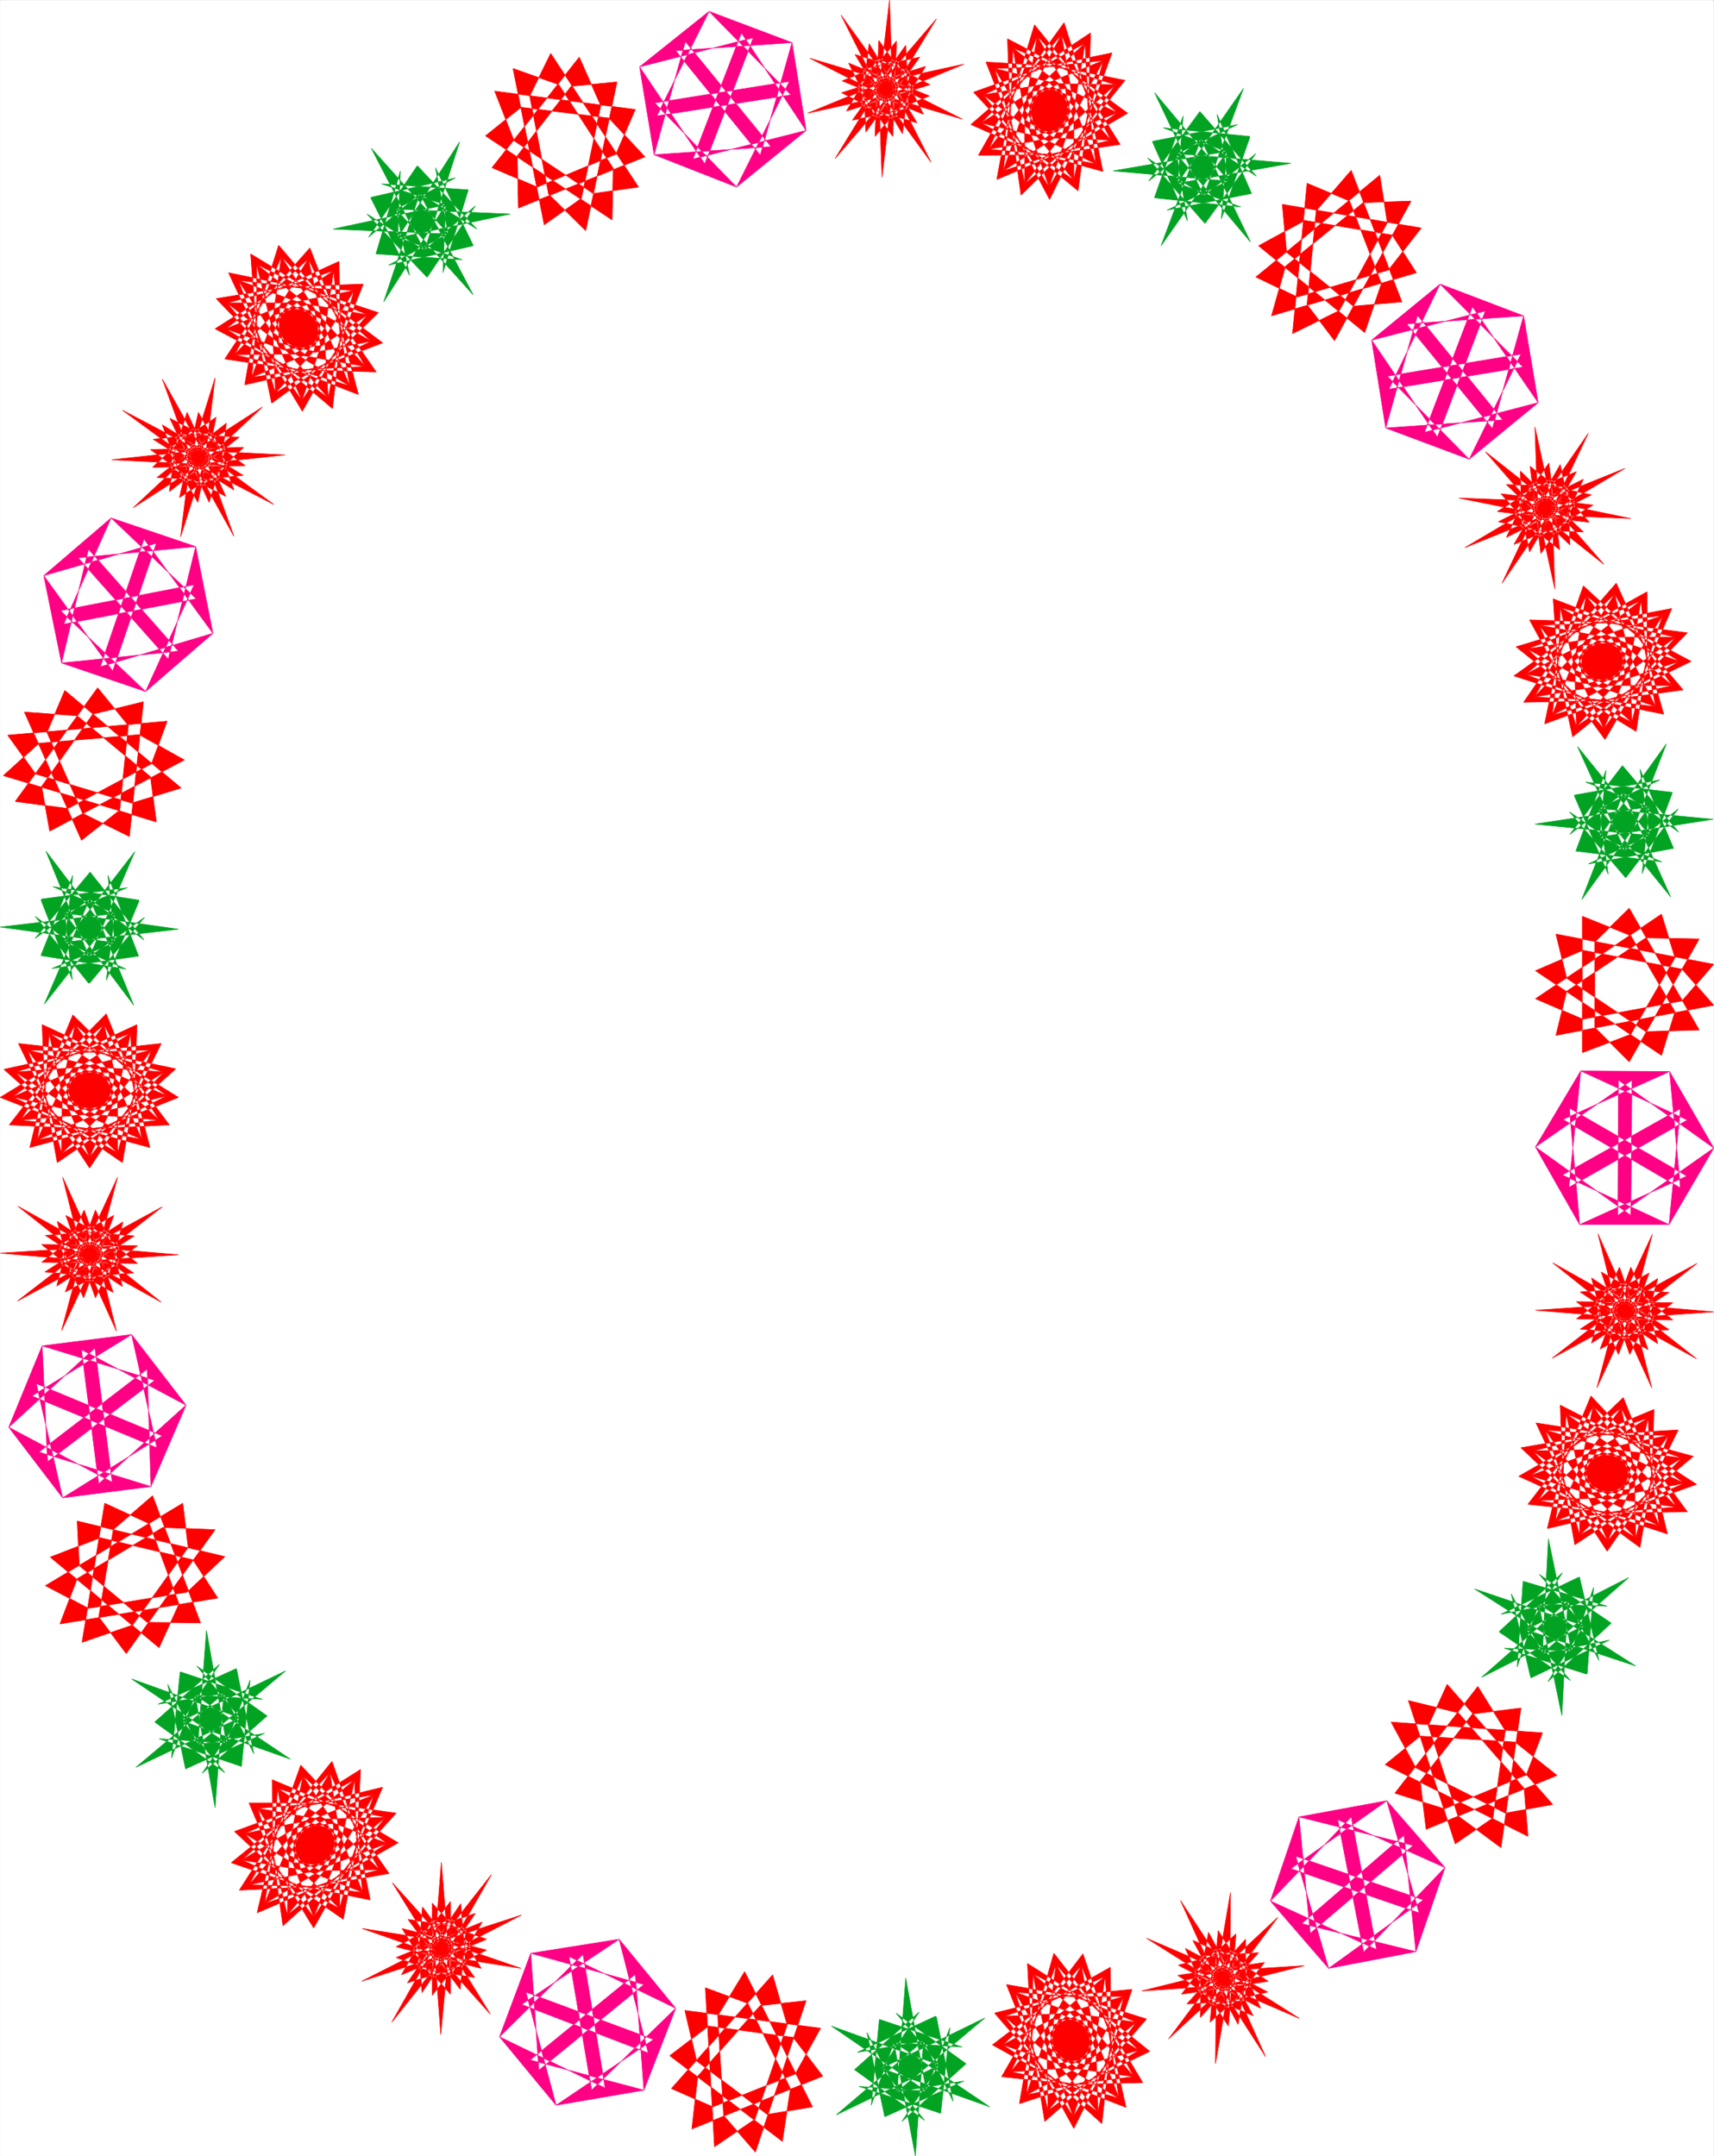 <svg width="3173.565" height="3991.007" viewBox="0 0 2380.174 2993.256" xmlns="http://www.w3.org/2000/svg"><rect x="0" y="0" width="2380.174" height="2993.256" fill="#333333" stroke="none"/><defs><clipPath id="a"><path d="M0 0h2379.668v2992.184H0Zm0 0"/></clipPath><clipPath id="b"><path d="M2131 1711h249.969v216H2131Zm0 0"/></clipPath><clipPath id="c"><path d="M2131 1485h249.969v215H2131Zm0 0"/></clipPath><clipPath id="d"><path d="M2131 1259h249.969v215H2131Zm0 0"/></clipPath></defs><path style="fill:#fff;fill-opacity:1;fill-rule:nonzero;stroke:none" d="M0 2992.184h2379.668V-.961H0Zm0 0" transform="translate(.19 1.004)"/><g clip-path="url(#a)" transform="translate(.19 1.004)"><path style="fill:#fff;fill-opacity:1;fill-rule:evenodd;stroke:#fff;stroke-width:.14;stroke-linecap:square;stroke-linejoin:bevel;stroke-miterlimit:10;stroke-opacity:1" d="M0 .5h456.75V575H0Zm0 0" transform="matrix(5.21 0 0 -5.21 0 2994.79)"/></g><path style="fill:#ff0085;fill-opacity:1;fill-rule:evenodd;stroke:#ff0085;stroke-width:.14;stroke-linecap:square;stroke-linejoin:bevel;stroke-miterlimit:10;stroke-opacity:1" d="m49.54 200.57-14.5 18.81 6.74-30.16-33.31 13.79 26.57 16.37-23.84-3.01 30.01-9.19-28.57-21.69-1.44 30.88-8.9-21.69 22.97 21.11 4.6-35.76L2.3 194.68l14.36-18.81-7.04 30.44 33.6-13.93-26.56-16.51 23.54 3.01-29.86 9.19 28.86 22.12 1-31.31 9.34 21.69-23.26-20.97-4.6 35.76zm0 0" transform="matrix(5.21 0 0 -5.21 .19 2995.794)"/><path style="fill:red;fill-opacity:1;fill-rule:evenodd;stroke:red;stroke-width:.14;stroke-linecap:square;stroke-linejoin:bevel;stroke-miterlimit:10;stroke-opacity:1" d="m39.2 142.69-18.09 15.08-.58 11.92 39.35-9.48-10.06-9.48-26.27-4.31-11.49 6.04 36.62 21.97 1.43-11.78-14.79-20.68-13.49-4.6 6.03 37.06 11.91-5.46 7.9-21.4-5.31-11.63-29.01 24.13 13.36 5.17 24.69-5.89 6.61-10.2-42.07-6.89 4.59 12.06 22.83 13.65 13.93-.58-23.69-33.03-7.32 9.77 3.87 23.26 10.49 9.05 12.77-33.89zm0 0" transform="matrix(5.21 0 0 -5.21 .19 2995.794)"/><path style="fill:#02a323;fill-opacity:1;fill-rule:evenodd;stroke:#02a323;stroke-width:.14;stroke-linecap:square;stroke-linejoin:bevel;stroke-miterlimit:10;stroke-opacity:1" d="m62.89 130.34.14-.15 4.6-22.55-8.04 16.09-2.3-30.45-5.31 30.02-6.32-16.8 2.3 22.83.14.15 21.83-7.33-17.95 1.15 25.41-17.09-28.86 10.2 11.35-13.79-18.67 13.5 17.23 15.37-9.91-14.94 27.57 13.21-23.4-19.67 17.8 3.01-21.11-9.48v.15l-4.73 22.4 8.04-16.08 2.29 30.44 5.32-30.01 6.31 16.8-2.29-22.98h-.15l-21.82 7.33 17.95-1.15-25.27 17.09 28.86-10.34-11.49 13.79 18.81-13.36h-.14l-17.23-15.23 10.05 14.8-27.72-13.22 23.41 19.68-17.52-2.87zm0 0" transform="matrix(5.21 0 0 -5.21 .19 2995.794)"/><path style="fill:red;fill-opacity:1;fill-rule:evenodd;stroke:red;stroke-width:.14;stroke-linecap:square;stroke-linejoin:bevel;stroke-miterlimit:10;stroke-opacity:1" d="m76.82 82.94 7.32 7.47-15.51 2.73 5.32-16.66-7.61 18.09h20.82l-18.53-1.43 8.33-12.78 4.74 9.47-16.51-3.44 11.63-12.78-14.36 13.35 20.53 7.47-17.8-8.04 13.07-8.05 1 9.91-14.79-8.9 15.94-7.18-18.81 6.46 17.37 14.08-14.5-13.36 15.65-2.59-2.44 9.2-11.34-13.22 18.23-.43-20.82-1 11.92 18.67-9.33-17.24 16.22 3.45-5.74 7.18-6.32-15.65 18.09 6.17-20.1-8.62 4.88 20.69-2.87-18.24 14.79 8.76-8.33 4.16-.43-15.94L91.9 76.62 75.38 61.83l-2.87 20.11 4.02-17.24 11.06 13.21-9.62.72 5.6-14.5 10.77 16.23-10.77-19.11-10.34 16.81 10.34-13.93 6.17 15.79-9.91-3.01 10.63-10.49 4.88 18.24-3.87-21.11-15.94 11.06 14.93-8.19.29 15.8-8.47-5.89 14.35-5.6-2.01 17.81 4.02-19.82-19.95 4.02 17.94-2.01-5.6 14.22L85 76.48l16.09.28-8.62 15.09 11.2-16.09-20.96-3.73 18.38 4.73-10.77 10.63-2.88-9.62 15.66 6.03L89.17 94l16.94-10.05-19.24-10.92L103.1 83.8l-14.36 5.46.71-9.62 13.21 11.06-17.37 4.02 20.25-2.87L90.6 75.33l12.06 15.37-16.22-.43 4.31-8.33 8.9 14.79-18.67-3.02 20.97 5.03-8.62-20.11 6.32 18.1-15.8-6.32 7.18-5.6 3.45 15.94-17.09-9.05 18.67 11.78-1.01-20.83-.57 18.1-13.21-11.2 9.05-2.44-2.44 15.51-13.5-14.37 14.07 17.38 6.6-18.81-7.17 15.8-8.76-14.65 9.9 1.15-8.32 12.64-7.9-17.53 7.32 20.4 13.36-14.22-12.78 11.35-3.16-16.09 9.19 4.45-12.78 8.33-1.29-18.38-.15 20.68 18.24-7.61-16.8 5.31zm52.84-27.58-22.54 5.75 8.04-13.21 2.44 30.88 2.44-30.45 8.47 14.5-22.97-9.48 14.5-5.02-15.51 24.99 19.53-21.69-1.29 16.09-14.22-21.12 15.51 4.89-27.57 9.62 29.15-4.6-10.48 11.35V43.3l10.48 13.21-29.29-9.48 27.71 14.08-15.36 2.44 13.92-18.67 1.58 16.23-19.81-24.99 15.65 27.72-14.5-7.61 22.68-5.75-7.89 13.36-2.88-31.02-2.29 30.59-8.19-14.65 22.69 9.48-14.5 5.17 15.5-25.14-19.38 21.69 1.15-15.94 14.21 21.11-15.36-5.17 27.57-9.48-29.01 4.6 10.2-11.49v24.7l-10.2-13.07 29.15 9.48-27.71-14.22 15.22-2.44-13.93 18.81-1.29-16.37 19.67 24.99-15.79-27.57Zm0 0" transform="matrix(5.21 0 0 -5.21 .19 2995.794)"/><path style="fill:#ff0085;fill-opacity:1;fill-rule:evenodd;stroke:#ff0085;stroke-width:.14;stroke-linecap:square;stroke-linejoin:bevel;stroke-miterlimit:10;stroke-opacity:1" d="m164.98 58.24-23.55-3.74 30.16-8.33-28-22.83-2.16 31.16-8.32-22.26 22.25 21.98 5.89-35.62-28.14 13.64L148.18 14l-8.04 30.16 34.03-12.64L148.18 14l23.41 4.02-30.3 8.05 28 22.83 2.3-30.88 8.47 21.83-22.4-21.83-6.03 35.62 28.43-13.79-15.08 18.39 7.76-30.31-33.75 12.93zm0 0" transform="matrix(5.21 0 0 -5.21 .19 2995.794)"/><path style="fill:red;fill-opacity:1;fill-rule:evenodd;stroke:red;stroke-width:.14;stroke-linecap:square;stroke-linejoin:bevel;stroke-miterlimit:10;stroke-opacity:1" d="m211.93 22.33-21.96-8.76-11.06 4.88 26.99 30.31 3.88-13.36-8.61-25.13-10.77-7.33-2.44 42.37 11.34-4.16 11.34-22.7-2.15-14.07-30.01 22.83 10.34 7.9 22.54-3.01 7.9-10.34-34.89-14.08 1.58 14.08 16.65 18.81 12.21 1.29-13.5-40.35-8.47 9.76-1.58 26.57 7.18 11.78 18.09-36.05-12.06-2.01-18.81 14.22-3.16 13.5 36.18-4.74zm0 0" transform="matrix(5.21 0 0 -5.21 .19 2995.794)"/><path style="fill:#02a323;fill-opacity:1;fill-rule:evenodd;stroke:#02a323;stroke-width:.14;stroke-linecap:square;stroke-linejoin:bevel;stroke-miterlimit:10;stroke-opacity:1" d="M234.33 36.84h.15l21.97-7.33-17.95 1.15 25.27-17.09-28.72 10.2L246.4 9.98l-18.67 13.5 17.23 15.37-9.91-14.94 27.43 13.36-23.41-19.68 17.81 2.87-20.97-9.48h-.14l-4.74 22.41 8.04-15.8 2.3 30.31 5.46-29.88 6.31 16.66-2.44-22.83-21.82 7.18 17.95-1.29-25.27 17.37 28.71-10.34-11.48 13.79 18.66-13.5-17.08-15.37 9.9 14.94-27.42-13.21 23.12 19.67-17.52-3.01 20.82 9.62.28-.14 4.46-22.55-7.9 16.08L243.95.5l-5.74 30.16L232.18 14Zm0 0" transform="matrix(5.21 0 0 -5.21 .19 2995.794)"/><path style="fill:red;fill-opacity:1;fill-rule:evenodd;stroke:red;stroke-width:.14;stroke-linecap:square;stroke-linejoin:bevel;stroke-miterlimit:10;stroke-opacity:1" d="m282.15 25.06-2.87 10.05-9.91-12.2 17.37-3.45-19.81 2.15 10.34 17.96-7.9-16.66 15.22 1-5.89 8.47-5.17-15.65 16.8 3.73-18.66-6.03 3.73 21.55-1.87-19.25 13.5 7.18-8.04 5.75.29-17.1 14.21 10.35-15.07-13.22-3.59 21.98 4.45-19.11 10.05 12.21-9.33 2.3 6.03-16.09 9.47 15.52-9.33-18.68-10.63 19.39 10.49-16.23 5.02 15.8-9.19-1.72 10.77-12.93 3.45 18.67-2.44-21.68-15.8 14.36 14.79-11.35-.57 16.95-7.76-5.03 13.93-8.18-3.01 19.24 4.88-21.68-18.96 7.32 17.09-4.88-6.17 16.08-5.32-8.18 15.37-2.16-8.9 17.38 11.34-18.96-19.67-.57 17.23 2.15-10.77 12.93-2.3-9.77 14.5 3.88-13.64 13.07 16.52-13.36-17.67-8.61 14.79 8.9-13.78 8.19 1.15-10.34 11.92 9.62-16.8 7.04 19.52-6.18-13.35-15.37 10.63 14.51-15.22 2.15 4.45-9.48 7.46 14.22h-17.23l19.39 1.87-6.9-20.11 4.74 18.24-14.5-4.16 7.04-7.18 2.44 16.66-15.65-7.18 17.08 9.62.15-21.98-1.58 19.54-11.92-9.91 8.76-4.17-3.16 16.95-12.06-13.21 12.49 16.37 7.18-21.11-7.61 17.95-7.61-14.22 9.33-.43-8.47 14.94-6.46-17.53 5.89 20.54 13.35-17.09-12.78 14.08-2.15-16.66 8.61 3.3-12.63 10.92-.29-19.39-1.15 22.11 17.52-11.05-16.08 8.33 3.44-16.95 6.46 6.75-14.64 5.31 6.03-18.67-8.33 20.68 19.67-3.44-17.37 1.43 8.61-14.79 3.74 9.05-15.22-.72 11.63-15.51-14.22 16.37 18.81 4.74-16.22-5.6 12.63-10.92.58 10.49-13.64-7.18 15.36-10.06-18.09 10.06 15.79 12.06-13.06-12.06zm49.82 33.18L316.32 41l15.65.86-26.42 16.66 28.15-12.06-9.05 14.08-2.15-24.42 11.2 10.34-29.44-2.01 28.29 7.04-14.65 6.46 12.06-22.41 2.59 15.8-21.11-19.67 17.52 23.41-14.93-3.74 21.96-11.49-6.89 15.23-5.17-30.02.29 30.88-9.33-12.35L338 47.03l-13.78 8.91 13.07-29.01-17.23 26.71-.15-16.23 15.51 17.24-15.36-.87 26.27-16.66-28.28 12.21 9.33-14.22 2.01 24.56-11.34-10.34 29.57 1.87-28.28-7.04 14.64-6.32-11.91 22.26-2.88-15.94 21.4 19.97-17.66-23.56 14.93 3.59-21.97 11.64 6.89-15.23 5.17 30.16-.28-30.88L337 52.06l-23.12-3.45 13.79-8.9-13.07 28.87 17.37-26.43zm0 0" transform="matrix(5.21 0 0 -5.21 .19 2995.794)"/><path style="fill:#ff0085;fill-opacity:1;fill-rule:evenodd;stroke:#ff0085;stroke-width:.14;stroke-linecap:square;stroke-linejoin:bevel;stroke-miterlimit:10;stroke-opacity:1" d="m346.19 90.84-7.61-22.41 21.54 22.41 6.75-35.33-28.29 12.92 15.51-17.95-8.76 29.88 34.03-11.64-25.27-18.24 23.26 4.45-30.44 7.47 27.28 23.56 3.16-31.03 7.75 22.41-21.68-22.55-6.89 35.33 28.57-12.78-15.51 17.81 8.62-29.88-34.17 11.78 25.55 18.1-23.4-4.31 30.44-7.61-27.43-23.41zm0 0" transform="matrix(5.21 0 0 -5.21 .19 2995.794)"/><path style="fill:red;fill-opacity:1;fill-rule:evenodd;stroke:red;stroke-width:.14;stroke-linecap:square;stroke-linejoin:bevel;stroke-miterlimit:10;stroke-opacity:1" d="m401.18 113.82-3.3-23.27-10.05-6.89-12.49 38.2 13.35-3.3 17.52-20.11 1-12.78-38.05 19.1 9.34 7.61 25.27-1.58 11.2-8.9-34.89-14.36-1.58 12.78 13.92 17.95 12.93 1.58-5.32-37.2-11.48 8.48-7.9 23.98 5.03 11.06 28.14-32.03-12.64-2.29-23.83 12.06-6.61 12.21 40.35-2.87-4.31-11.21-21.82-9.05-13.21 4.17 22.11 28.44zm0 0" transform="matrix(5.21 0 0 -5.21 .19 2995.794)"/><path style="fill:#02a323;fill-opacity:1;fill-rule:evenodd;stroke:#02a323;stroke-width:.14;stroke-linecap:square;stroke-linejoin:bevel;stroke-miterlimit:10;stroke-opacity:1" d="M399.6 140.1v.15l16.8 15.65-9.47-15.08 27.13 13.79-22.97-20.25 17.81 3.59-20.82-10.05-.15.14-5.17 22.26 8.33-15.8 1.58 30.45 6.17-29.87 5.89 16.94-1.72-22.98-.15-.14-21.96 6.89 17.94-.71L393 151.59l29-9.76-11.77 13.64 19.1-12.92v-.15l-16.8-15.51 9.62 14.94-27.28-13.79 22.97 20.25-17.81-3.45 20.82 9.91.15-.14 5.17-22.12-8.33 15.8-1.58-30.45-6.17 29.73-5.75-16.8 1.58 22.83h.14l22.26-6.6-18.23.57 25.84-16.51-29.15 9.62 11.78-13.5zm0 0" transform="matrix(5.21 0 0 -5.21 .19 2995.794)"/><path style="fill:red;fill-opacity:1;fill-rule:evenodd;stroke:red;stroke-width:.14;stroke-linecap:square;stroke-linejoin:bevel;stroke-miterlimit:10;stroke-opacity:1" d="m432.48 176.73-10.33 2.01 6.31-14.36 11.2 13.64-11.34-16.37-11.2 17.23 11.34-14.5 6.04 13.78-10.34-1 11.77-11.92 4.45 16.51-3.3-19.1-17.66 12.93 16.51-10.34-.29 15.22-8.9-4.59 15.51-7.47-2.59 17.23 4.74-19.39-21.25 6.9 19.1-4.74-6.32 14.36-6.32-7.04 17.23-2.3-9.47 15.52 12.35-16.81-22.26-.29 19.38 1.58-11.77 11.78-2.87-8.62 16.65 3.16-15.07 11.64 18.38-11.92-20.39-7.33 17.08 7.61-15.5 7.47 1-9.19 13.93 8.47-18.67 6.32 21.68-5.88-15.65-13.22 12.64 12.78-17.37 2.16 4.73-8.48 9.05 12.36-19.53.14 22.11 1.29-8.61-17.52 6.03 16.09-16.37-3.45 7.61-6.46 3.3 14.5-18.09-5.89 19.67 8.19-.57-19.39-1.01 17.09-13.78-8.47 9.76-3.59-3.16 14.79-13.92-11.2 14.5 13.93 7.47-18.67-8.05 15.94-8.9-12.35 10.48-.57-9.04 13.35-8.04-15.22 7.46 17.95 14.51-15.51-13.93 12.78-3.02-14.65 9.62 2.73-13.78 9.91-.86-17.09-.72 19.39 19.67-10.05-18.09 7.75 3.3-15.08 7.75 5.89-16.65 4.88 6.17-16.66-8.61 18.53 22.25-3.45-19.81 1.58 9.33-13.21 4.74 8.04-17.37-.43L421 174.43l-15.65 14.79 21.82 3.74-18.66-4.6 13.78-9.91 1.01 9.19-15.51-5.89 17.23-9.33-20.25 9.19 18.09 10.34-15.07-10.2 16.65-5.02-2.72 9.05-11.78-10.63 19.39-3.31-22.12 2.3 12.06 15.66-9.33-14.65 17.23.72-6.32 7.61-6.31-13.79 19.09 3.02-21.25-5.03 4.6 19.1-2.44-17.09 15.36 6.18-8.9 5.31v-15.22l16.22 8.9-17.51-11.49-3.45 19.39 4.74-16.8zm0 0" transform="matrix(5.21 0 0 -5.21 .19 2995.794)"/><path style="fill:red;fill-opacity:1;fill-rule:evenodd;stroke:none" d="m2223.316 1764.969 39.649 114.515 35.168-72.574-142.914 77.785 126.449-98-87.527 5.993 107.742 71.843-20.215-77.105-64.344 138.43 38.918-146.665-67.312 50.903 133.898 1.511-66.586-52.414 37.41 146.664-63.617-139.16-20.16 77.055 107.688-70.332-87.528-6.723 125.719 98.782-141.398-78.567 32.925 72.574 42.617-113.004-75.542 39.649 165.312 14.223-165.312 11.253 74.03 41.16-39.648-114.515-34.382 71.844 142.128-77.055-126.449 98.781 87.528-6.773-107.688-71.844 20.16 77.106 64.344-137.7-38.867 146.66 67.316-51.628-133.898-1.512 66.582 53.14-36.676-147.39 62.102 139.941 20.945-77.836-107.742 70.332 86.797 7.504-124.934-99.562 141.398 79.347-32.93-73.355-42.667 113.734 75.597-40.379-165.367-13.492 165.367-11.203zm0 0" transform="translate(.19 1.004)"/><g clip-path="url(#b)" transform="translate(.19 1.004)"><path style="fill:none;stroke:red;stroke-width:.14;stroke-linecap:square;stroke-linejoin:bevel;stroke-miterlimit:10;stroke-opacity:1" d="m426.74 236.05 7.61-21.98L441.1 228l-27.43-14.93 24.27 18.81-16.8-1.15 20.68-13.79-3.88 14.8-12.35-26.57 7.47 28.15-12.92-9.77 25.7-.29-12.78 10.06 7.18-28.15-12.21 26.71-3.87-14.79 20.67 13.5-16.8 1.29 24.13-18.96L425.02 228l6.32-13.93 8.18 21.69-14.5-7.61 31.73-2.73-31.73-2.16 14.21-7.9-7.61 21.98-6.6-13.79 27.28 14.79-24.27-18.96 16.8 1.3-20.67 13.79 3.87-14.8 12.35 26.43-7.46-28.15 12.92 9.91-25.7.29 12.78-10.2-7.04 28.29 11.92-26.86 4.02 14.94-20.68-13.5 16.66-1.44-23.98 19.11 27.14-15.23-6.32 14.08-8.19-21.83 14.51 7.75-31.74 2.59 31.74 2.15zm0 0" transform="matrix(5.21 0 0 -5.21 0 2994.79)"/></g><path style="fill:#ff0085;fill-opacity:1;fill-rule:evenodd;stroke:none" d="m2132.035 1591.371 61.375 107.797-14.223-161.668 163.07 94.3-148.847 67.368h124.152l-148.117-68.879 163.852-92.008-15.735 160.887 62.106-106.285-133.168 93.52.781-187.821 132.387 94.3-61.32-106.23 14.949 161.614-163.07-95.032 148.12-66.582-123.425-.78 148.121 68.093-164.586 93.57 16.465-161.664-62.887 105.5 133.95-92.789-1.512 187.82zm0 0" transform="translate(.19 1.004)"/><g clip-path="url(#c)" transform="translate(.19 1.004)"><path style="fill:none;stroke:#ff0085;stroke-width:.14;stroke-linecap:square;stroke-linejoin:bevel;stroke-miterlimit:10;stroke-opacity:1" d="M409.22 269.37 421 248.68l-2.73 31.03 31.3-18.1L421 248.68h23.83L416.4 261.9l31.45 17.66-3.02-30.88 11.92 20.4-25.56-17.95.15 36.05 25.41-18.1-11.77 20.39 2.87-31.02-31.3 18.24 28.43 12.78-23.69.15 28.43-13.07-31.59-17.96 3.16 31.03-12.07-20.25 25.71 17.81-.29-36.05zm0 0" transform="matrix(5.21 0 0 -5.21 0 2994.79)"/></g><path style="fill:red;fill-opacity:1;fill-rule:evenodd;stroke:none" d="m2264.473 1298.05 61.324 105.5-18.703 60.645-175.059-117.484 65.856-28.445 137.648 26.203 44.129 50.12-219.184 41.892 14.95-61.325 109.984-74.086 74.035 1.461-97.219 170.625-47.878-47.879v-118.215l47.878-47.152 97.22 169.117-74.036 2.242-109.984-74.085-14.95-61.375 219.184 41.941-44.129 50.848-137.648 25.425-65.856-28.394 175.059-117.485 18.703 60.59-61.324 106.285-67.313 25.426v-189.332zm0 0" transform="translate(.19 1.004)"/><g clip-path="url(#d)" transform="translate(.19 1.004)"><path style="fill:none;stroke:red;stroke-width:.14;stroke-linecap:square;stroke-linejoin:bevel;stroke-miterlimit:10;stroke-opacity:1" d="m434.64 325.67 11.77-20.25-3.59-11.64-33.6 22.55 12.64 5.46 26.42-5.03 8.47-9.62-42.07-8.04 2.87 11.77 21.11 14.22 14.21-.28-18.66-32.75-9.19 9.19v22.69l9.19 9.05 18.66-32.46-14.21-.43-21.11 14.22-2.87 11.78 42.07-8.05-8.47-9.76-26.42-4.88-12.64 5.45 33.6 22.55 3.59-11.63-11.77-20.4-12.92-4.88v36.34zm0 0" transform="matrix(5.21 0 0 -5.21 0 2994.79)"/></g><path style="fill:#02a323;fill-opacity:1;fill-rule:evenodd;stroke:#02a323;stroke-width:.14;stroke-linecap:square;stroke-linejoin:bevel;stroke-miterlimit:10;stroke-opacity:1" d="m419.99 348.22 8.04 21.54-1.72-17.67 17.81 24.71-11.06-28.44 14.21 11.06-13.92-18.24h-.15l-14.93 17.52 14.79-10.34-12.64 27.72 19.24-23.7-2.58 17.67 8.9-20.97v-.15l-22.68-4.16 16.22 7.61-30.44 3.02 30.3 4.59-16.8 6.61 23.11-2.73v-.14l-8.04-21.55 1.87 17.81-17.95-24.7 11.06 28.44-14.22-11.06 13.93 18.24h.14l14.94-17.67-14.65 10.49 12.49-27.72-19.09 23.55 2.44-17.52-9.05 20.97.15.14 22.68 4.02-16.22-7.61 30.44-2.87-30.3-4.74 16.66-6.61zm0 0" transform="matrix(5.21 0 0 -5.21 .19 2995.794)"/><path style="fill:red;fill-opacity:1;fill-rule:evenodd;stroke:red;stroke-width:.14;stroke-linecap:square;stroke-linejoin:bevel;stroke-miterlimit:10;stroke-opacity:1" d="m433.35 395.33-10.2-2.45 11.78-10.34 4.02 17.09-2.88-19.53-17.66 10.77 16.52-8.33-.58 15.08-8.61-5.45 15.5-5.46-3.16 16.66 5.32-18.67-21.4 4.31 19.24-2.3-6.74 13.35-6.04-7.75h17.23l-10.05 14.22 12.93-15.37-22.26-3.02 19.38 4.17-12.06 10.2-2.58-9.2 16.51 5.46-15.36 9.91 18.52-9.91-19.96-9.76 16.8 9.76-15.79 5.46 1.29-9.05 13.5 10.06-18.53 4.02 21.69-2.88-15.08-15.36 11.92 14.22h-17.23l5.02-7.9 8.76 13.64-19.53-2.3 21.97 4.17-8.04-18.53 5.6 16.66-16.51-5.6 8.04-5.6 2.73 15.22-17.81-8.47 19.39 10.77v-19.39L437.37 415l-13.36-10.2 9.77-2.58-3.45 14.51-13.64-13.22 14.07 16.09 8.04-17.81-8.47 14.94-8.61-13.65 10.33.86-9.33 12.35-7.47-16.51 6.75 19.1 14.94-13.79-14.22 11.2-2.73-15.36 9.62 4.16-13.78 8.04-.58-17.23-1.29 19.53 19.82-7.61-17.95 5.31 3.44-14.5 7.62 6.75-16.66 3.02 6.75-15.8-9.34 17.23 22.12-.72-19.53-.71 9.48-12.21 4.45 8.61-17.09-2.72 12.92-12.21-15.94 12.78 21.4 6.46-18.38-7.03 14.22-7.76.57 9.05-15.22-8.04 17.37-7.04-20.53 6.6 17.81 12.79-14.65-12.35 16.8-2.59-3.3 8.47-11.2-11.92 19.38-1-22.26-.43 11.78 17.09-8.9-15.66 17.23 2.88-6.75 6.75-5.75-14.51 18.81 5.31-20.82-7.61 4.03 19.39-2.02-17.09 15.08 7.9-9.04 4.16.43-15.08 15.79 10.92-16.8-13.65-4.16 18.96 5.17-16.23 11.2 12.21-10.34.72 6.46-13.5 10.77 14.94-10.48-17.81-11.78 15.94 11.49-13.07zm-31.88 50.55 16.94-16.08-.57 15.51-17.52-25.71 13.07 27.72-14.36-8.62 24.55-2.87-10.19 11.49 1-29.3-6.17 28.29-6.75-14.5 22.69 11.34-15.8 3.31 19.1-21.84-22.97 18.25 3.15-14.94 12.5 21.4-15.51-6.32 30.01-6.18-31.16 1.3 12.21-9.63-2.88 23.13-9.33-13.36 29.58 11.92-27.43-16.23 16.37-.72-16.8 16.23.43-15.51 17.67 25.57-13.21-27.72 14.5 8.61-24.56 3.02 10.06-11.49-1.01 29.3 6.17-28.44 6.75 14.51-22.68-11.35 15.65-3.16-19.1 21.83 23.12-18.24-3.16 14.8-12.35-21.26 15.51 6.32-30.16 6.03 31.16-1.15-12.2 9.62 2.87-23.26 9.33 13.5-29.58-11.92 27.43 16.23zm0 0" transform="matrix(5.21 0 0 -5.21 .19 2995.794)"/><path style="fill:#ff0085;fill-opacity:1;fill-rule:evenodd;stroke:#ff0085;stroke-width:.14;stroke-linecap:square;stroke-linejoin:bevel;stroke-miterlimit:10;stroke-opacity:1" d="m369.31 460.96 22.25-8.33-21.82 22.12 35.61 5.89-13.79-28.01 18.38 15.08-30.3-7.9 12.78 33.47 17.52-25.57-3.88 23.13-8.32-30.02-22.83 27.86 31.15 2.16-22.25 8.47 22.11-22.12-35.75-5.89 13.64 28.01-18.24-14.94 30.3 7.76-12.78-33.61-17.52 25.85 3.74-23.41 8.47 30.02 22.68-27.86zm0 0" transform="matrix(5.21 0 0 -5.21 .19 2995.794)"/><path style="fill:red;fill-opacity:1;fill-rule:evenodd;stroke:red;stroke-width:.14;stroke-linecap:square;stroke-linejoin:bevel;stroke-miterlimit:10;stroke-opacity:1" d="m347.77 516.26 23.26-3.88 6.46-10.05-38.62-11.49 3.73 13.21L363.28 521l12.78.43-20.39-37.2-7.33 9.62 2.44 24.99 9.34 10.77 13.49-35.04-12.92-1.15-17.8 14.36-1.15 12.79 37.04-6.32-8.76-11.21-24.26-7.18-11.06 5.32 33.03 27.14 2.01-12.64-12.78-23.41-12.49-6.17 3.87 40.07 11.35-4.74 8.47-21.98-4.45-13.07-28.29 23.13zm0 0" transform="matrix(5.21 0 0 -5.21 .19 2995.794)"/><path style="fill:#02a323;fill-opacity:1;fill-rule:evenodd;stroke:#02a323;stroke-width:.14;stroke-linecap:square;stroke-linejoin:bevel;stroke-miterlimit:10;stroke-opacity:1" d="M321.2 515.54h-.14l-15.22 17.38 14.93-10.06-13.06 27.44 19.53-23.27-2.88 17.52 9.19-21.11-22.54-4.45 16.23 7.75-30.59 2.73 30.15 5.17-16.8 6.32 22.98-2.3.14-.14-7.61-21.83 1.44 17.81-17.52-24.99 10.63 28.43-13.93-11.2 13.64 18.53.14-.14 14.94-17.1-14.79 9.91 13.21-27.43-19.68 23.41 2.88-17.81-9.34 21.12.15.14 22.54 4.45-16.08-7.75 30.3-2.59-30.16-5.31 16.8-6.32-22.97 2.44v.14l7.61 21.69-1.44-17.81 17.52 25.14-10.63-28.73 13.93 11.35zm0 0" transform="matrix(5.21 0 0 -5.21 .19 2995.794)"/><path style="fill:red;fill-opacity:1;fill-rule:evenodd;stroke:red;stroke-width:.14;stroke-linecap:square;stroke-linejoin:bevel;stroke-miterlimit:10;stroke-opacity:1" d="m285.45 549.43-2.3-10.19 14.65 5.74-13.35 11.64 16.08-11.78-17.95-10.49 15.22 10.63-13.78 6.47.86-10.2 12.35 11.2-16.52 5.03 19.1-3.88-13.64-16.95 11.06 15.8-15.37.29 4.17-8.91 8.04 15.08-17.23-2.01 19.52 4.02-7.61-20.82 5.32 18.81-14.51-5.88 6.75-6.47 2.87 16.95-15.93-8.76 17.37 11.49-.57-21.98-.87 19.25-12.06-11.2 8.62-3.02-2.87 16.52-12.21-14.65 12.92 17.81 6.47-20.4-7.18 17.24-7.9-15.08 9.33.72-7.89 13.93-7.18-18.24 6.46 21.25 12.92-15.94-12.2 12.93-2.88-17.09 8.62 4.45-12.21 9.48-.71-19.54-.72 21.98 17.37-9.05-15.94 6.61 3.02-16.81 6.75 7.76-14.65 3.59 5.46-18.1-7.76 19.82 19.68-1.15-17.38-.57 8.19-13.93 4.16 9.62-15.36-2.73 11.2-14.07-13.79 14.79 19.1 6.89-16.51-7.61 12.35-9.19.86 10.34-13.79-8.62 15.22-8.33-17.95 7.9 16.09 13.93-13.36-13.5 14.94-3.59-2.59 9.91-10.34-13.35 17.09-1.44-19.82-.14 10.92 19.24-8.19-17.66 15.08 2.72-5.6 7.9-5.6-16.37 16.94 5.6-18.66-7.9 4.02 21.83-2.3-19.53 13.64 8.76-7.9 4.89v-17.1l14.22 11.92-15.22-14.93-3.02 21.54 4.02-18.53 10.34 13.5-9.19 1.15 5.31-15.51 10.06 16.81-9.91-20.11-9.77 18.53 9.62-15.23 5.6 16.38-9.04-2.59 10.05-11.92 4.02 19.1-2.87-21.97-15.51 12.78 14.36-9.91v17.09l-7.9-6.18 13.79-6.6-2.44 19.1 4.3-21.11-18.81 5.17 16.95-3.16-5.75 15.51-5.6-8.62 15.37-.57-8.47 16.37 10.91-17.52-19.67-2.87 17.23 4.02zm-59.87-4.02 22.25 7.04-13.78 7.04 14.07-27.72-18.09 24.85.71-16.81 14.36 19.97-15.07-3.16 26.42-13.36-28 8.33 9.47-12.93 1.01 25.42-10.48-12.35 28.43 6.18-27.14-11.2 14.65-4.46-12.78 21.12-2.01-16.66 19.95 23.26-16.22-26.42 14.36 5.88-21.54 8.77 7.18-14.65 3.73 31.45 1.01-31.74 8.61 14.07-22.4-7.03 13.79-7.04-13.93 27.72 17.95-24.85-.72 16.81-14.21-19.97 14.93 3.16-26.28 13.36 27.86-8.33-9.48 13.07-1-25.57 10.48 12.5-28.43-6.32 27.28 11.2-14.65 4.45 12.64-21.11 2.01 16.66-19.96-23.27 16.23 26.43-14.36-5.74 21.68-8.91-7.32 14.65-3.74-31.45-1.15 31.74zm0 0" transform="matrix(5.21 0 0 -5.21 .19 2995.794)"/><path style="fill:#ff0085;fill-opacity:1;fill-rule:evenodd;stroke:#ff0085;stroke-width:.14;stroke-linecap:square;stroke-linejoin:bevel;stroke-miterlimit:10;stroke-opacity:1" d="m196.28 525.16 18.53 15.08-30.16-7.61 12.93 33.61 17.23-26-3.74 23.41-8.47-30.01-22.54 27.86 31.01 2.15-22.11 8.33 21.83-22.26-35.76-5.6 13.93 27.86-18.52-14.79 30.3 7.76-12.93-33.61-17.37 25.85 3.87-23.41 8.33 30.16 22.83-28.01-31.16-2.15 21.97-8.62-21.82 22.41 35.9 5.74zm0 0" transform="matrix(5.21 0 0 -5.21 .19 2995.794)"/><path style="fill:red;fill-opacity:1;fill-rule:evenodd;stroke:red;stroke-width:.14;stroke-linecap:square;stroke-linejoin:bevel;stroke-miterlimit:10;stroke-opacity:1" d="m137.84 533.49 14.36 18.53 12.21 1.15-8.33-39.64-9.91 9.77-5.02 26.13 5.6 11.35 23.4-35.62-12.06-1.72-21.11 14.07-5.17 13.22 37.48-4.89-5.17-11.92-20.96-8.76-12.06 5.17 23.26 29.45 5.74-12.93-5.17-24.7-9.91-7.04-8.32 41.65 12.2-4.31 14.5-22.26-.28-13.79-33.75 22.41 9.48 7.61 23.4-2.87 9.62-10.34-33.74-13.65zm0 0" transform="matrix(5.21 0 0 -5.21 .19 2995.794)"/><path style="fill:#02a323;fill-opacity:1;fill-rule:evenodd;stroke:#02a323;stroke-width:.14;stroke-linecap:square;stroke-linejoin:bevel;stroke-miterlimit:10;stroke-opacity:1" d="M126.07 509.65v-.14l-22.54-5.17 15.79 8.33-30.58 1.29 30.01 6.46-17.09 5.6 22.97-1.58h.15l-6.75-22.11.72 18.09-16.52-25.85 9.62 28.87-13.64-11.63 12.93 18.95h.14l15.79-16.8-15.22 9.48 14.22-27-20.53 22.83 3.59-17.66-10.34 20.68.14.14 22.4 5.17-15.79-8.33 30.44-1.29-29.87-6.32 17.09-5.89-22.98 1.58v.15l6.47 21.97-.72-17.81 16.51 25.57-9.33-28.87 13.49 11.78-12.78-18.96h-.14l-15.94 16.8 15.22-9.62-14.07 27.14 20.53-22.83-3.44 17.66zm0 0" transform="matrix(5.21 0 0 -5.21 .19 2995.794)"/><path style="fill:red;fill-opacity:1;fill-rule:evenodd;stroke:red;stroke-width:.14;stroke-linecap:square;stroke-linejoin:bevel;stroke-miterlimit:10;stroke-opacity:1" d="m78.97 494.57 7.61-7.18 2.3 15.51-16.66-5.74 18.1 8.18.43-20.68-1.87 18.24-12.49-8.62 9.33-4.31-3.59 16.09-12.63-11.78 13.06 14.65 7.9-20.25-8.33 17.38-7.9-13.07 9.91-.86-9.19 14.5-6.75-16.08 6.03 19.1 14.51-17.09-13.79 14.07-2.15-15.65 9.04 2.87-13.49 10.77v-17.95l-1.58 20.68 18.95-11.49-17.37 8.76 3.87-15.94 7.04 5.89-15.79 5.75 6.6-17.67-9.19 19.68 20.96-4.31-18.37 2.3 9.19-14.22 4.02 8.18H60.45l12.64-14.93-15.51 16.08 20.1 3.31-17.23-4.46 13.78-10.63.29 9.63-14.36-5.89 16.66-10.34-19.53 10.34 16.51 10.48-13.64-10.48 15.94-5.75-3.16 9.77-10.48-10.92 18.52-4.3-21.1 3.16 10.76 16.23-8.18-15.09 16.23.15-6.32 8.33-5.31-14.51L85 477.05l-19.81-4.6 3.44 19.82-1.57-17.81 14.35 6.03-8.75 5.89.71-16.08 14.79 8.76-15.79-11.49-4.31 20.68 5.31-17.95 10.2 11.06-9.77 2.44 6.61-15.51 9.76 14.22-9.62-17.1-11.34 18.82 11.2-15.94 5.17 14.65-9.62-1.01L87.44 469l3.45 17.38-2.3-20.25-17.08 14.51L87.44 469l-1 16.09-7.9-4.31 14.65-8.62-3.16 18.39 5.46-20.68-20.39 7.9 18.09-5.61-6.61 15.52-5.6-7.47 16.37-2.87-9.76 16.8 12.63-18.24-21.1.57 18.23.87-11.63 12.92-2.15-9.19 15.36 3.02-14.79 12.92 17.81-13.36-18.67-7.18 15.65 7.62-15.08 8.33 1.58-9.77 12.5 8.47-17.81 7.47 20.68-6.89-13.93-13.65 11.06 13.07L81.7 494l4.74-9.2 7.9 12.79-18.38 1 20.82.72-7.33-18.53 4.89 16.81zM52.7 441.14l4.88 22.69-12.92-8.47 31.3-1.58-30.87-3.3 15.07-7.76-10.34 22.41-4.59-14.51 24.7 15.94-21.25-19.82 16.08 1.58-21.54 13.5 5.46-15.08 8.61 27.58-3.59-29.01 11.2 10.48-24.84-.57 13.64-9.91-10.48 28.72 15.08-27 2.01 15.22-18.53-14.5 16.52-.86-25.71 18.81 28.15-14.79-7.9 14.22-5.03-22.7 13.07 8.48-31.16 1.58 30.59 3.3-15.08 7.76 10.48-22.41 4.45 14.51-24.69-15.94 21.39 19.96-16.08-1.72 21.54-13.51-5.46 15.09-8.76-27.58 3.59 29.01-11.05-10.48 24.69.43-13.49 10.05 10.48-28.87-15.08 27.15-2.15-15.23 18.66 14.51-16.51.86 25.7-18.81-28.28 14.65zm0 0" transform="matrix(5.21 0 0 -5.21 .19 2995.794)"/><path style="fill:#ff0085;fill-opacity:1;fill-rule:evenodd;stroke:#ff0085;stroke-width:.14;stroke-linecap:square;stroke-linejoin:bevel;stroke-miterlimit:10;stroke-opacity:1" d="m56.72 406.24-4.6 23.12-7.32-30.01-23.98 27 31.3 3.01-22.54 7.62 22.69-21.55-35.33-6.75 12.64 28.3-17.95-15.37 30.01 8.62-11.63-34.04-18.38 25.42 4.74-23.27 7.18 30.31 23.98-27.15-31.16-3.16 22.4-7.61-22.69 21.54 35.61 6.9-12.92-28.44 17.95 15.51-30.01-8.9 11.63 34.04zm0 0" transform="matrix(5.21 0 0 -5.21 .19 2995.794)"/><path style="fill:red;fill-opacity:1;fill-rule:evenodd;stroke:red;stroke-width:.14;stroke-linecap:square;stroke-linejoin:bevel;stroke-miterlimit:10;stroke-opacity:1" d="m21.97 358.27-9.48 21.54 4.74 11.21 31.02-26L35.04 361l-25.56 7.75-7.47 10.35 42.5 3.73-4.16-11.35-22.26-11.92-14.07 1.87 21.97 30.3 8.18-10.05-2.29-22.55-10.2-8.04-15.22 34.18 14.07-1 19.53-16.23 1.58-12.07L.86 368.32l9.48 8.62 26.71 2.3 12.06-6.75-35.9-18.96-2.15 11.92L24.7 384.7l13.49 3.3-3.73-35.91zm0 0" transform="matrix(5.21 0 0 -5.21 .19 2995.794)"/><path style="fill:#02a323;fill-opacity:1;fill-rule:evenodd;stroke:#02a323;stroke-width:.14;stroke-linecap:square;stroke-linejoin:bevel;stroke-miterlimit:10;stroke-opacity:1" d="m36.9 335.15.15-.15-8.76-21.25 2.29 17.66-18.81-23.98 12.07 28-14.51-10.48 14.65 17.66 14.36-18.09-14.36 10.91 11.63-28.29-18.38 24.42 2.01-17.67-8.33 21.26.15.28 22.83 3.02-16.66-6.75 30.3-4.31-30.3-3.45 16.37-7.18-22.69 3.59v.15l8.47 21.25-2.15-17.81 18.67 24.13-12.06-28 14.64 10.48-14.64-17.52h-.29L9.33 330.84l14.36-10.77-11.49 28.15 18.38-24.28-1.86 17.81 8.18-21.54h-.14l-22.98-3.3 16.66 6.89L0 327.97l30.58 3.59-16.51 7.18zm0 0" transform="matrix(5.21 0 0 -5.21 .19 2995.794)"/><path style="fill:red;fill-opacity:1;fill-rule:evenodd;stroke:red;stroke-width:.14;stroke-linecap:square;stroke-linejoin:bevel;stroke-miterlimit:10;stroke-opacity:1" d="M18.52 289.19h10.63l-9.19 12.78-8.04-15.37 7.46 17.95 14.65-14.5-14.07 11.92-3.02-14.65 9.91 3.16-13.78 9.19-1.15-17.09-.72 19.39 19.81-9.19-17.94 6.89 3.16-14.79 7.75 6.17-16.66 4.17 6.18-16.09-8.62 17.81 22.26-2.44-19.82.72 9.34-12.78 4.45 8.18-17.09-1.29 12.49-13.07-15.5 13.79 21.53 4.74-18.52-5.46 13.78-8.9 1.01 8.9-15.51-6.61 17.23-8.18L0 282.58l18.38 11.2L3.3 282.72l16.66-3.87-2.87 8.76-11.63-11.06 19.38-2.44-22.4 1.14 12.49 16.09-9.47-14.79 17.08 1.43-6.31 7.33-6.32-14.08 19.24 3.74-21.25-5.75 4.59 18.96-2.58-16.95 15.5 6.75-8.9 4.74-.14-15.08 16.37 9.63-17.52-12.07-3.45 19.1 4.6-16.66L28 278.99l-10.34 1.72 6.18-14.07 11.2 14.07-11.2-16.95-11.2 16.95 11.2-14.07 6.17 14.07-10.34-1.72 11.63-11.2 4.6 16.51-3.31-19.1-17.51 12.07 16.22-9.48v14.93l-8.9-4.74 15.36-6.6-2.72 16.8 4.88-18.96-21.4 5.75 19.24-3.59-6.17 13.93-6.46-7.33 17.23-1.43-9.48 14.93 12.21-16.23-22.12-1.14 19.39 2.44-11.78 11.06-2.72-8.76 16.65 4.16-15.07 10.77 18.09-11.2-20.1-8.04 17.08 8.47L29 289.47l.87-9.04 13.78 8.9-18.52 5.46 21.68-4.6-15.51-13.93 12.35 13.07-17.23 1.29 4.59-8.04 9.34 12.64-19.82-.72 22.4 2.44-8.76-17.81 6.18 16.09-16.66-4.17 7.9-6.17 3.16 14.79-18.09-6.89 19.81 9.19-.72-19.39-1 17.09-13.93-9.19 10.05-3.16-3.16 14.65-14.07-11.92 14.65 14.79 7.32-18.24-7.9 15.37zm11.63-58.6-7.75 21.97-6.61-14.07 27.43 14.93-24.27-18.81 16.66 1.15-20.39 13.79 3.73-14.8 12.35 26.57-7.46-28 12.77 9.76-25.55.29 12.63-10.05-7.03 28 12.2-26.71 3.88 14.79-20.82-13.35 16.8-1.44-23.98 18.96 27.14-15.08-6.47 14.07-8.04-21.83 14.51 7.61L0 241.07l31.88 2.01-14.36 8.05 7.89-21.98 6.47 13.93-27.29-14.79 24.27 18.67-16.8-1.15 20.53-13.64-3.73 14.79-12.49-26.57 7.47 28.15-12.78-9.91 25.55-.29-12.63 10.2 7.03-28.29-12.06 26.71-3.87-14.65 20.67 13.36-16.65 1.29L42.93 228l-27.14 15.08 6.47-13.93 8.04 21.98-14.51-7.76 31.74-2.73-31.74-2.15zm0 0" transform="matrix(5.21 0 0 -5.21 .19 2995.794)"/></svg>
